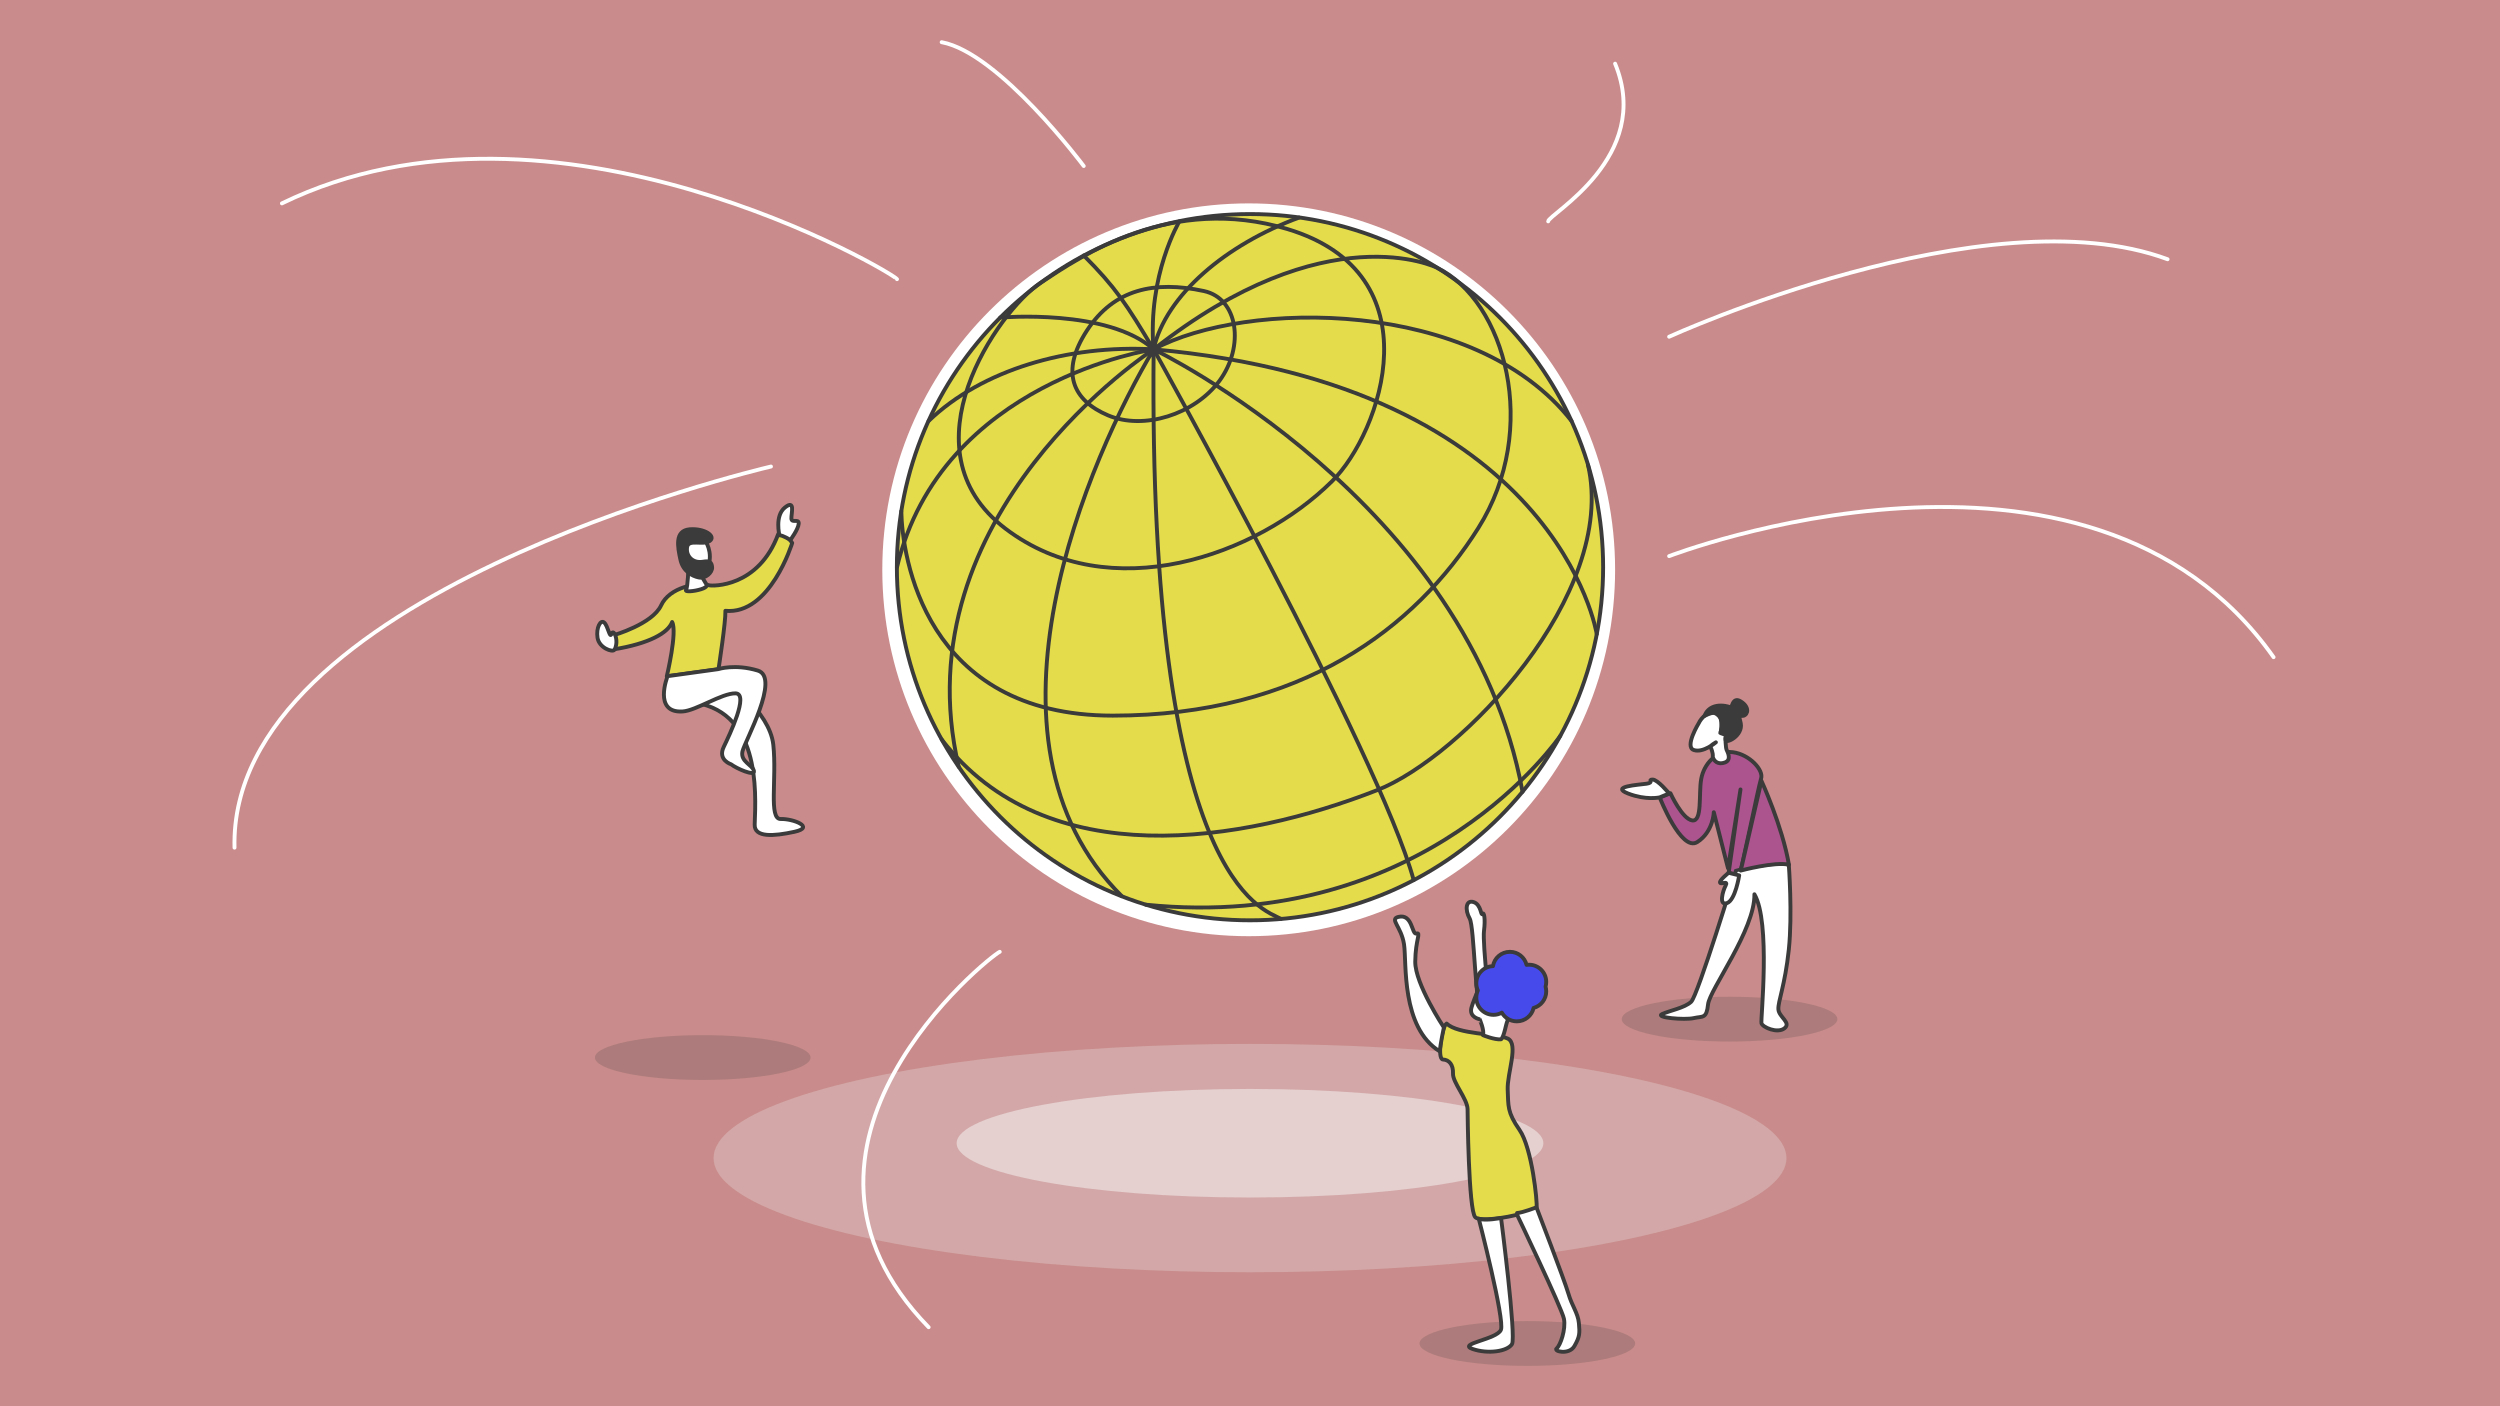 <?xml version="1.0" encoding="utf-8"?>
<!-- Generator: Adobe Illustrator 24.0.0, SVG Export Plug-In . SVG Version: 6.00 Build 0)  -->
<svg version="1.1" id="Design" xmlns="http://www.w3.org/2000/svg" xmlns:xlink="http://www.w3.org/1999/xlink" x="0px" y="0px"
	 viewBox="0 0 1920 1080" style="enable-background:new 0 0 1920 1080;" xml:space="preserve">
<rect x="0" y="0" width="1920" height="1080" fill="#333333" stroke="none"/>
<style type="text/css">
	.st0{fill:#C98B8B;}
	.st1{fill:#D3A7A7;}
	.st2{fill:#E5CFCF;}
	.st3{fill:#FFFFFF;}
	.st4{fill:#AD7B7B;}
	.st5{fill:#E4DC4B;stroke:#3A3B3A;stroke-width:3;stroke-linecap:round;stroke-linejoin:round;stroke-miterlimit:10;}
	.st6{fill:none;stroke:#3A3B3A;stroke-width:3;stroke-linecap:round;stroke-linejoin:round;stroke-miterlimit:10;}
	.st7{fill:#AB548E;stroke:#3A3B3A;stroke-width:3;stroke-linecap:round;stroke-linejoin:round;stroke-miterlimit:10;}
	.st8{fill:#FFFFFF;stroke:#3A3B3A;stroke-width:3;stroke-linecap:round;stroke-linejoin:round;stroke-miterlimit:10;}
	.st9{fill:#3A3B3A;stroke:#3A3B3A;stroke-width:3;stroke-linecap:round;stroke-linejoin:round;stroke-miterlimit:10;}
	.st10{fill:#464AEB;stroke:#3A3B3A;stroke-width:3;stroke-linecap:round;stroke-linejoin:round;stroke-miterlimit:10;}
	.st11{fill:none;stroke:#FFFFFF;stroke-width:3;stroke-linecap:round;stroke-linejoin:round;stroke-miterlimit:10;}
</style>
<polygon class="st0" points="1625,0 1229.8,0 690.2,0 295,0 0,0 0,1080 264,1080 621.2,1080 1298.8,1080 1656,1080 1920,1080 
	1920,0 "/>
<ellipse class="st1" cx="960" cy="889.4" rx="412" ry="87.7"/>
<ellipse class="st2" cx="960" cy="878" rx="225.3" ry="41.7"/>
<circle class="st3" cx="959" cy="437.6" r="281.4"/>
<ellipse class="st4" cx="1173" cy="1031.8" rx="82.8" ry="17.2"/>
<ellipse class="st4" cx="1328.3" cy="782.7" rx="82.8" ry="17.2"/>
<ellipse class="st4" cx="539.7" cy="812.2" rx="82.8" ry="17.2"/>
<g>
	<circle class="st5" cx="960" cy="435.6" r="271.2"/>
	<path class="st6" d="M1023.1,369.5c37.5-37.1,80.3-159.1-34.4-193.6c-89-26.7-158,20.4-189.8,41.5S691.9,345,772.2,406
		S965.2,426.9,1023.1,369.5z"/>
	<path class="st6" d="M924.5,223.5c-37.8-8.1-68.9-1.6-89.7,30.3s-11,53.7,16.2,65.2c27.1,11.5,66.3-0.5,85.6-26.6
		C955.8,266.2,951.2,229.2,924.5,223.5z"/>
	<path class="st6" d="M692.2,392.6c0.6,33.8,17.3,157,162.4,157s232.7-67.8,280.7-144s20.6-174.6-31.7-200c0,0-84.6-42.3-217.7,62.8
		c9.4-42,56.1-80.8,111.8-101.3"/>
	<path class="st6" d="M1219.6,357.1c22.8,99.2-97.4,224.6-162.1,249.8c-102.8,40.2-253.8,65.5-334.3-39"/>
	<path class="st6" d="M1198.3,565.1c0,0-102.5,151.7-318.3,129.7"/>
	<path class="st6" d="M1085.7,675.9C1059.3,579.2,886,268.3,886,268.3s242.5,116.6,283.3,339.8"/>
	<path class="st6" d="M983.8,705.7c-13.3-7.5-102.1-26.8-97.8-437.4c-48.6,81.3-145.8,299.7-24.4,420"/>
	<path class="st6" d="M736.3,588.9C690.7,394.2,886,268.3,886,268.3s-163.3,24.3-197.1,167.3"/>
	<path class="st6" d="M1226.3,487c0,0-29.6-190.8-340.3-218.7c70.4-38.1,246.7-39.8,320.9,55"/>
	<path class="st6" d="M905.8,170c0,0-24.5,40.9-19.9,98.3c-20.4-34.2-29.3-47.8-53.6-72.1"/>
	<path class="st6" d="M768.2,243.9c0,0,82.6-7.2,117.8,24.4c-65.8-3.7-132,15.8-172.8,55"/>
</g>
<g>
	<path class="st7" d="M1336.7,606.3l-9.1,64c0,0,7.1,2,8.1,2s14.7-67.9,16.8-74.3c2.2-6.5-8.8-18.6-21.7-20.3s-22.3,9.2-24.3,20.7
		s1,32.7-6.8,31.7s-16.8-20.9-16.8-20.9l-8.2,3.3c0,0,16.4,42.1,28.8,34.2c12.3-7.8,12.7-22.9,12.7-22.9l10.9,43L1336.7,606.3z"/>
	<path class="st8" d="M1373.8,664.1c0,0,2.9,38,0,65.3c-2.9,27.4-8.4,39.9-8,45.8c0.4,5.9,10.1,10.2,4.7,14.5s-17-0.8-17.7-3.9
		s7.2-77.5-5.4-99c0.4,27.4-34.4,73.2-35.6,84.5s-3.9,9-11,10.6c-7,1.6-30.1-0.4-24.3-3.1c5.9-2.7,17.2-4.7,22.3-9.4
		c5.1-4.7,34.4-100.8,34.4-100.8S1363.5,660.9,1373.8,664.1z"/>
	<path class="st7" d="M1352.8,599.7c0,0,16,34.6,21.1,64.4c-10.8-2.5-37,4.5-37,4.5L1352.8,599.7z"/>
	<path class="st8" d="M1281.9,609.4c0,0-8.8-10.8-12.8-10.7s1.7,2.3-4.6,3.2s-28,2.1-14.2,7.5s24.3,3,24.3,3L1281.9,609.4z"/>
	<path class="st8" d="M1327.6,670.3c0,0-7.4,5.9-6.6,7.6s6.5-2,4.3,2.2c-2.2,4.1-5.5,15.7,1,13.5s9.4-21.3,9.4-21.3L1327.6,670.3z"
		/>
	<path class="st8" d="M1325.1,566.6c1.7-2.6-3.4-3.3-3.9-3.6s4.7-7.8-1.7-13.7s-13.4,2.7-14.8,6c0,0-11.2,18.2-3.9,20.7
		c7.2,2.5,17-5.9,17-5.9s-4.5,2.6-4.2,3.4c0.4,0.8,2.2,4.8,1.8,7.7c0.7,3.1,3.9,6.4,9.3,4.4s2.1-8,1.3-9.8
		C1325.3,574.2,1325.1,566.6,1325.1,566.6z"/>
	<path class="st9" d="M1328.5,543c-9.5-2.9-17,0-19.4,6.8c7.8-3.9,10.5-2.9,12.1,1.3c1.5,4.2,0.4,10.7,0.4,10.7s4.7,1.7,4.7,2.9
		s-1.2,0.5-1,3.6s13.4-3.2,11.6-12.8C1335,546.1,1332.4,544.2,1328.5,543z"/>
	<path class="st9" d="M1327.8,547.3c2.4-2.5,2.2-12.9,9.1-8.6c6.9,4.3,5.6,10,2.1,11C1335.6,550.6,1327.8,547.3,1327.8,547.3z"/>
</g>
<g>
	<path class="st5" d="M1127.1,851.9c0,1.6,0.7,77.7,5.9,82.9c5.2,5.2,46.4-3.7,47.1-7.5c0.7-3.7-3.5-45.7-13.1-59.5
		s-8.5-18.3-9.1-30.9c-0.5-12.6,8.7-35.3,0-39.3s-38-3-46.9-11.5c-3.7,2.1-7.5,27.4-2.8,27.6c4.7,0.2,8,4,7.7,10.8
		C1115.6,831.3,1127,844,1127.1,851.9z"/>
	<path class="st8" d="M1073.9,704.2c-7,1.8,2.3,7.3,4.4,21.1s-2.5,63.9,27.5,82.2c0.2-4.8,3.1-18.4,3.1-18.4s-22.2-33.5-22-50.6
		s4.7-22.7,0.9-21.5C1084.2,718,1084.9,701.4,1073.9,704.2z"/>
	<circle class="st8" cx="1161.2" cy="749.5" r="13.2"/>
	<path class="st8" d="M1146.5,784.6c-1.9-4.1-8-60.2-6.8-69.6s0-15-1.2-13.1s-0.9-7.3-6.8-9.1c-5.9-1.9-6.8,5.9-3,12.6
		c3.7,6.8,3.9,66.7,10.1,79.2C1145,797.1,1146.5,784.6,1146.5,784.6z"/>
	<path class="st8" d="M1138.9,795c0,0,8.9,3.7,13.9,3.2c2.5-2.2,3.7-11.8,5-14.3s-9.8-13.5-9.8-13.5s-8.1-21.4-8.1-21
		c0,0.5-7.7,16.9-9.8,24.4c-2.1,7.5,6.3,9,6.3,9S1140.2,791.6,1138.9,795z"/>
	<path class="st10" d="M1187.5,754.1c0-7.3-5.9-13.2-13.2-13.2c-0.6,0-1.3,0.1-1.9,0.1c-1.4-5.7-6.6-10-12.8-10c-6.6,0-12,4.8-13,11
		c-7.1,0.2-12.8,6-12.8,13.2c0,2,0.4,3.8,1.2,5.5c-0.8,1.7-1.2,3.5-1.2,5.5c0,7.3,5.9,13.2,13.2,13.2c2.3,0,4.5-0.6,6.4-1.7
		c2.3,4,6.6,6.7,11.5,6.7c6.3,0,11.6-4.4,12.9-10.3c5.6-1.5,9.7-6.7,9.7-12.7c0-1.3-0.2-2.5-0.5-3.7
		C1187.3,756.7,1187.5,755.4,1187.5,754.1z"/>
	<path class="st8" d="M1135.7,936c0,0,20.1,77.8,17,85.3c-3.1,7.5-33.7,10.6-21.8,14.7c11.9,4.1,26.8,1.9,30.3-3.7
		c3.4-5.6-8.4-96.9-8.4-96.9S1140.9,937.8,1135.7,936z"/>
	<path class="st8" d="M1165.1,932.9c0,0,34.4,71.8,36,79.9s-2.8,20.6-5.6,22.8c-2.8,2.2,9.7,5.3,13.7-1.9c4.1-7.2,4.1-9.7,3.4-17.5
		s-5.3-13.1-8.1-22.8c-2.8-9.7-24.5-66.2-24.5-66.2s-10.3,4.1-14.9,4.4"/>
</g>
<g>
	<path class="st5" d="M544.6,449.5c2.3,0.7,38,1.9,53.1-39.4c7.4,1,10.7,6.9,10.7,6.9s-16.9,55.4-51.3,52.1
		c0.4,7.8-5.3,44.9-5.3,44.9l-39.7,5.4c0,0,8.2-34.2,4.1-41.7c-3.1,8.4-17.7,16.6-44.8,21c-1-2.7,0-10.9,0-10.9s29.6-8.5,36.3-22.8
		C514.1,450.9,535.8,447,544.6,449.5z"/>
	<path class="st8" d="M528.7,435.7c0,0-0.4,15.1-1.8,17.2c-1.4,2,6.2,1.3,11.6-0.4s4.2-3.5,4.2-3.5s-4.7-7.1-5.1-10.4
		C537.3,435.4,528.7,435.7,528.7,435.7z"/>
	<path class="st8" d="M541.3,414.8c0,0,6.9,9.2,2.3,20.9c-12.8,0.9-20-6.3-19.9-9.2s5.8-14.4,5.8-14.4s2.7-1.1,6.4,0
		C539.8,413.2,541.3,414.8,541.3,414.8z"/>
	<path class="st9" d="M539.9,431.4c5-0.9,6.7,0.3,7,4.3s-5.2,8.9-10.2,7.8c-5-1-12.3-4.7-14.2-14c-2-9.3-4.6-22,7.2-23
		c11.7-0.9,20.5,5.5,15.3,9s-16.3-1.8-17.3,4.7C526.6,426.9,531.9,432.8,539.9,431.4z"/>
	<path class="st8" d="M473.4,493.2c0.2-4.6-2.4-10-3.8-6.3c-1.3,3.7-2.6-6-5.5-8.7c-2.8-2.7-6.4,3.8-5.2,11.6
		c1.2,7.8,11.6,11.5,13,9.2C473.4,496.6,473.4,493.2,473.4,493.2z"/>
	<path class="st8" d="M598.6,411.1c0,0-3.8-15,4.3-21.4s4.7,4.8,4.9,8.6c0.2,3.8,5.9-0.4,5.6,3.9c-0.3,4.3-6.4,12.5-6.4,12.5
		S601.2,411,598.6,411.1z"/>
	<path class="st8" d="M556.3,522.1c0,0,34.8,23.7,37.6,49.9s-3.7,57.3,5.7,57s26.7,6.3,10.6,9.8c-16.1,3.5-31,4.6-30.6-5.6
		c1-25.6,4.5-89.6-50.7-94.1C540,526.9,556.3,522.1,556.3,522.1z"/>
	<path class="st8" d="M512.7,519.3c0,0-11.4,28.6,11.6,27.1c10.2-0.6,30.1-14.1,40.6-13.9c10.6,0.2-4.6,31.8-9.1,41.2
		c-4.8,10,5.7,13.3,5.7,13.3c3.9,3.1,18.6,9.7,17.5,5c-1.2-4.7-10.5-7-8.8-14.9c1.8-7.8,29.4-56.8,11.8-62.1
		c-17.6-5.3-30.4-1.1-30.4-1.1L512.7,519.3z"/>
</g>
<path class="st11" d="M688.9,214.4c-0.5-3.5-263.5-159.8-472.4-58.2"/>
<path class="st11" d="M592.1,358.3c-11.7,2.8-416.7,99-412,292.7"/>
<path class="st11" d="M832.3,127.5c0,0-64.9-86.9-109.1-95.1"/>
<path class="st11" d="M1281.9,427.1c0,0,321.8-124,464.2,77.6"/>
<path class="st11" d="M1281.9,258.6c0,0,243.5-111.1,382.8-59.5"/>
<path class="st11" d="M767.8,731c-7.8,3.4-190.6,149-54.6,288.3"/>
<path class="st11" d="M1189,170c-0.2-5.3,81-49.1,51.4-121.1"/>
</svg>
